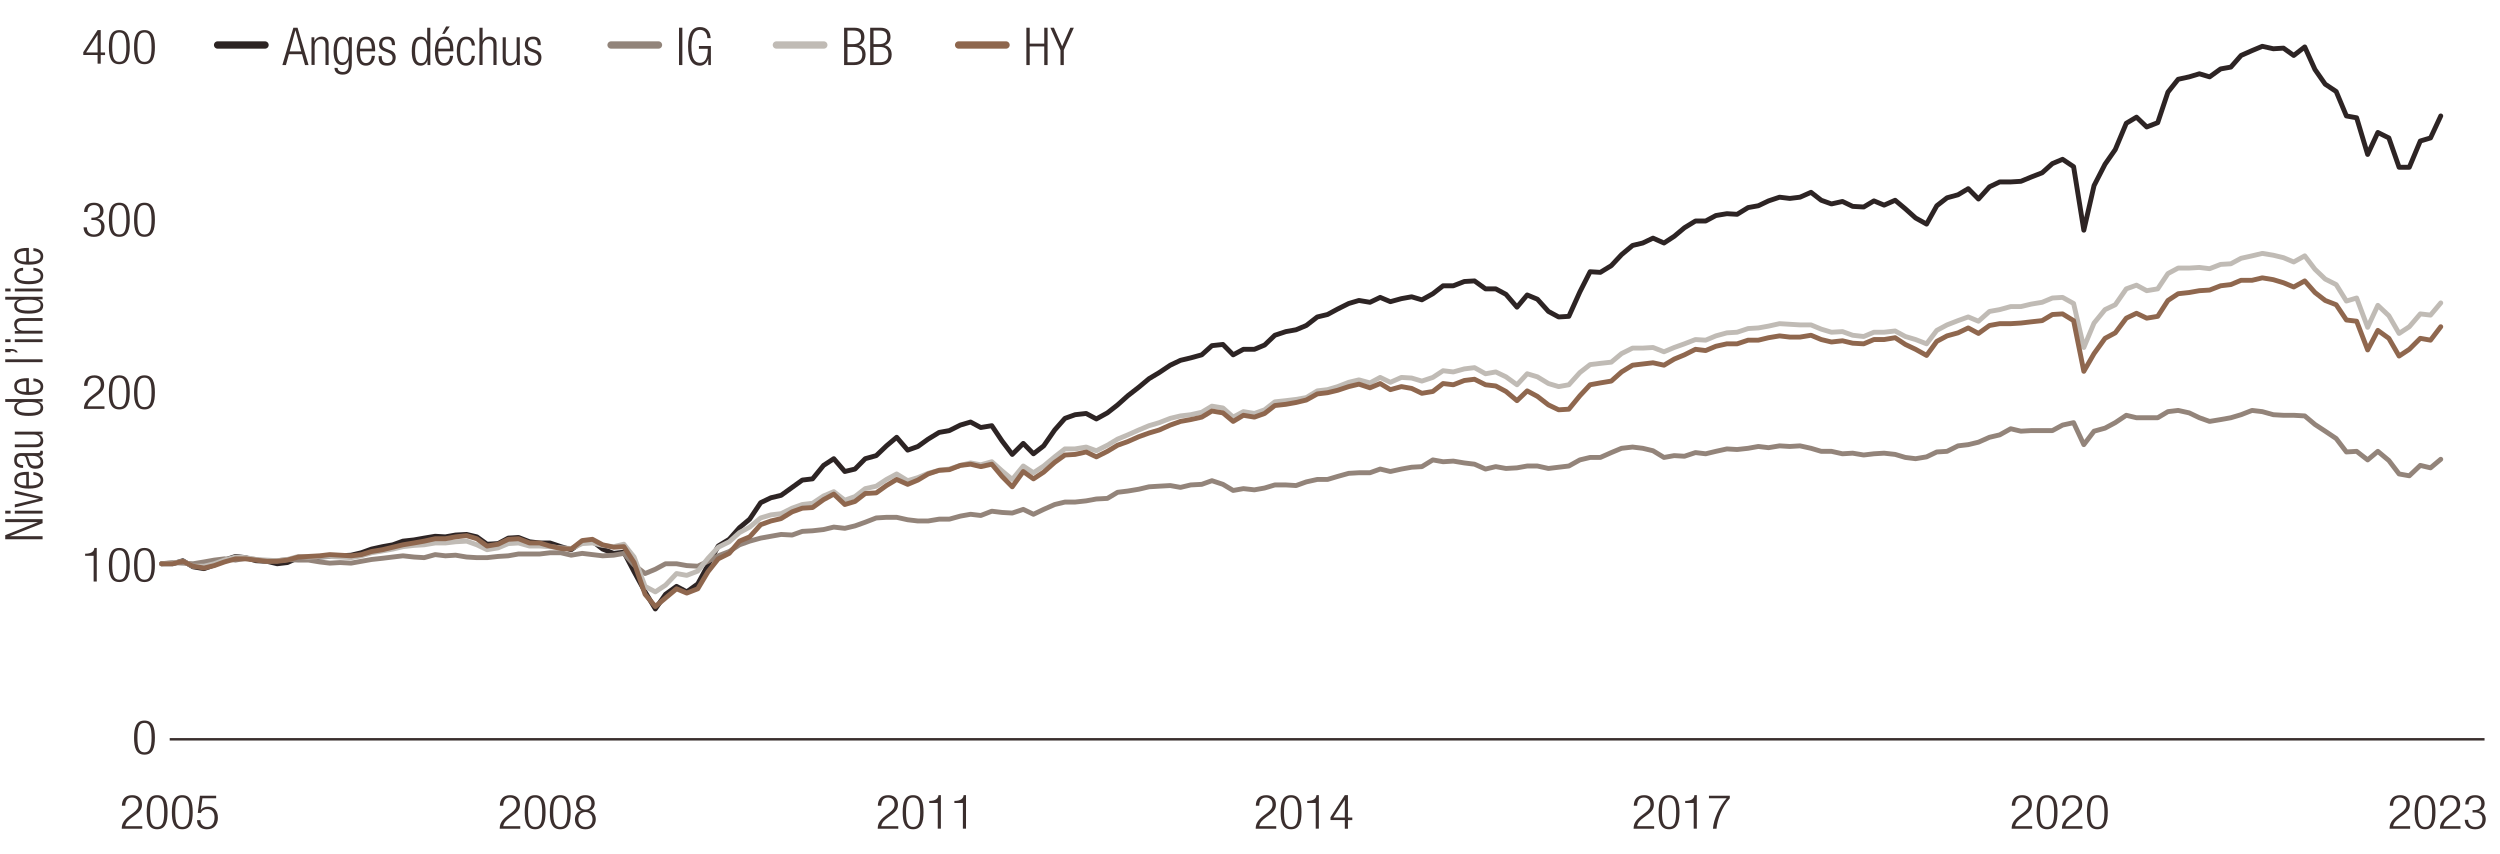 <?xml version="1.0" encoding="UTF-8"?>
<svg xmlns="http://www.w3.org/2000/svg" width="765" height="261.3" viewBox="0 0 765 261.3">
  <defs>
    <style>
      .cls-1, .cls-2, .cls-3, .cls-4, .cls-5, .cls-6, .cls-7, .cls-8, .cls-9 {
        fill: none;
        stroke-linejoin: round;
      }

      .cls-1, .cls-2, .cls-3, .cls-4, .cls-5, .cls-6, .cls-7, .cls-9 {
        stroke-linecap: round;
      }

      .cls-1, .cls-4, .cls-5, .cls-6 {
        stroke-width: 1.5px;
      }

      .cls-1, .cls-7 {
        stroke: #c0bbb5;
      }

      .cls-2 {
        stroke: #8e664d;
      }

      .cls-2, .cls-7 {
        stroke-width: 2.25px;
      }

      .cls-3 {
        stroke: #2c2423;
      }

      .cls-3, .cls-9 {
        stroke-width: 2.25px;
      }

      .cls-4 {
        stroke: #2d2424;
      }

      .cls-5 {
        stroke: #8f674e;
      }

      .cls-6 {
        stroke: #93847a;
      }

      .cls-8 {
        stroke: #392e2d;
        stroke-width: .75px;
      }

      .cls-9 {
        stroke: #92847a;
      }

      .cls-10 {
        fill: #3a2e2d;
      }
    </style>
  </defs>
  <g id="Layer_5" data-name="Layer 5">
    <g id="Layer_9" data-name="Layer 9">
      <polyline class="cls-4" points="49.45 172.51 52.82 172.51 55.94 171.58 59.07 173.45 62.44 174.01 65.57 172.88 68.69 171.39 72.06 170.27 75.19 170.64 78.32 171.58 81.68 171.76 84.81 172.51 87.94 172.14 91.31 170.64 94.43 171.01 97.8 170.45 100.93 170.27 104.06 170.08 107.43 169.89 110.55 169.15 113.68 168.02 117.05 167.28 120.18 166.72 123.3 165.59 126.67 165.22 129.8 164.66 133.17 164.1 136.29 164.28 139.42 163.72 142.79 163.54 145.92 164.28 149.04 166.53 152.41 166.34 155.54 164.66 158.67 164.47 162.04 165.78 165.16 166.15 168.29 166.15 171.66 167.28 174.79 168.21 178.15 165.78 181.28 165.59 184.41 168.02 187.78 169.33 190.9 168.96 194.03 174.94 197.4 181.11 200.53 186.34 203.65 181.86 207.02 179.43 210.15 181.11 213.52 178.68 216.65 172.88 219.77 167.09 223.14 165.03 226.27 161.48 229.4 158.86 232.76 153.82 235.89 152.32 239.02 151.57 242.39 149.14 245.51 146.9 248.64 146.53 252.01 142.41 255.14 140.36 258.51 144.28 261.63 143.53 264.76 140.36 268.13 139.42 271.26 136.43 274.38 133.81 277.75 137.74 280.88 136.62 284.01 134.37 287.37 132.32 290.5 131.76 293.87 130.07 297 129.14 300.12 130.82 303.49 130.26 306.62 134.93 309.75 139.05 313.12 135.68 316.24 138.86 319.37 136.43 322.74 131.57 325.87 128.02 328.99 126.9 332.36 126.52 335.49 128.2 338.86 126.34 341.98 123.9 345.11 121.1 348.48 118.48 351.61 115.87 354.73 114 358.1 111.75 361.23 110.26 364.36 109.51 367.73 108.58 370.85 105.77 374.22 105.4 377.35 108.58 380.48 106.89 383.84 106.89 386.97 105.58 390.1 102.59 393.47 101.47 396.59 100.91 399.72 99.6 403.09 96.99 406.22 96.24 409.35 94.55 412.71 92.87 415.84 91.94 419.21 92.5 422.34 91 425.46 92.31 428.83 91.38 431.96 90.82 435.09 91.75 438.45 89.88 441.58 87.45 444.71 87.45 448.08 86.14 451.2 85.96 454.57 88.39 457.7 88.39 460.83 90.07 464.2 93.99 467.32 90.26 470.45 91.56 473.82 95.3 476.95 96.99 480.07 96.8 483.44 89.32 486.57 83.15 489.7 83.34 493.06 81.28 496.19 77.92 499.56 75.11 502.69 74.36 505.82 72.87 509.18 74.36 512.31 72.31 515.44 69.69 518.81 67.63 521.93 67.63 525.06 65.95 528.43 65.39 531.56 65.58 534.92 63.52 538.05 62.96 541.18 61.47 544.55 60.34 547.67 60.72 550.8 60.34 554.17 58.85 557.3 61.28 560.43 62.4 563.79 61.65 566.92 63.15 570.29 63.34 573.42 61.47 576.54 62.77 579.91 61.28 583.04 63.9 586.17 66.7 589.53 68.57 592.66 62.96 595.79 60.53 599.16 59.6 602.28 57.73 605.41 60.9 608.78 57.17 611.91 55.67 615.28 55.67 618.4 55.48 621.53 54.18 624.9 52.87 628.03 50.06 631.15 48.75 634.52 51 637.65 70.44 640.78 56.79 644.14 50.25 647.27 45.76 650.64 37.72 653.77 35.85 656.9 38.85 660.26 37.54 663.39 28.19 666.52 24.26 669.89 23.52 673.01 22.58 676.14 23.52 679.51 21.09 682.64 20.53 685.76 16.97 689.13 15.48 692.26 14.17 695.63 14.92 698.75 14.73 701.88 16.97 705.25 14.36 708.38 21.27 711.51 25.76 714.87 28 718 35.48 721.13 36.04 724.5 47.26 727.62 40.53 730.99 42.21 734.12 51.18 737.25 51.18 740.61 43.15 743.74 42.21 746.87 35.48"/>
      <polyline class="cls-6" points="49.45 172.51 52.82 172.14 55.94 172.32 59.07 172.51 62.44 171.95 65.57 171.39 68.69 171.01 72.06 171.39 75.19 170.83 78.32 171.2 81.68 171.76 84.81 171.58 87.94 171.2 91.31 171.39 94.43 171.39 97.8 171.95 100.93 172.32 104.06 172.14 107.43 172.32 110.55 171.76 113.68 171.2 117.05 170.83 120.18 170.45 123.3 170.08 126.67 170.45 129.8 170.64 133.17 169.71 136.29 170.08 139.42 169.89 142.79 170.45 145.92 170.64 149.04 170.64 152.41 170.27 155.54 170.08 158.67 169.52 162.04 169.52 165.16 169.52 168.29 169.15 171.66 169.15 174.79 169.89 178.15 169.33 181.28 169.71 184.41 170.08 187.78 169.89 190.9 169.33 194.03 172.88 197.4 175.5 200.53 174.19 203.65 172.51 207.02 172.51 210.15 173.07 213.52 173.26 216.65 171.76 219.77 170.08 223.14 168.77 226.27 166.72 229.4 165.59 232.76 164.66 235.89 164.1 239.02 163.54 242.39 163.72 245.51 162.6 248.64 162.42 252.01 162.04 255.14 161.29 258.51 161.67 261.63 160.92 264.76 159.8 268.13 158.49 271.26 158.3 274.38 158.3 277.75 159.05 280.88 159.42 284.01 159.42 287.37 158.86 290.5 158.86 293.87 157.93 297 157.37 300.12 157.74 303.49 156.43 306.62 156.81 309.75 156.99 313.12 155.87 316.24 157.37 319.37 155.87 322.74 154.38 325.87 153.63 328.99 153.63 332.36 153.26 335.49 152.69 338.86 152.51 341.98 150.64 345.11 150.26 348.48 149.7 351.61 148.96 354.73 148.77 358.1 148.58 361.23 149.14 364.36 148.39 367.73 148.21 370.85 147.09 374.22 148.21 377.35 150.08 380.48 149.52 383.84 149.89 386.97 149.33 390.1 148.39 393.47 148.39 396.59 148.58 399.72 147.46 403.09 146.71 406.22 146.71 409.35 145.78 412.71 144.84 415.84 144.66 419.21 144.66 422.34 143.53 425.46 144.28 428.83 143.53 431.96 142.97 435.09 142.79 438.45 140.73 441.58 141.29 444.71 141.1 448.08 141.66 451.2 142.04 454.57 143.53 457.7 142.79 460.83 143.35 464.2 143.16 467.32 142.6 470.45 142.6 473.82 143.35 476.95 142.97 480.07 142.6 483.44 140.73 486.57 139.98 489.7 139.98 493.06 138.49 496.19 137.18 499.56 136.8 502.69 137.18 505.82 137.93 509.18 139.98 512.31 139.42 515.44 139.61 518.81 138.49 521.93 138.86 525.06 138.11 528.43 137.37 531.56 137.55 534.92 137.18 538.05 136.62 541.18 136.99 544.55 136.43 547.67 136.62 550.8 136.43 554.17 137.18 557.3 138.11 560.43 138.11 563.79 138.86 566.92 138.67 570.29 139.23 573.42 138.86 576.54 138.67 579.91 139.05 583.04 139.98 586.17 140.36 589.53 139.8 592.66 138.3 595.79 138.11 599.16 136.43 602.28 136.06 605.41 135.31 608.78 133.81 611.91 133.07 615.28 131.2 618.4 131.94 621.53 131.76 624.9 131.76 628.03 131.76 631.15 130.07 634.52 129.33 637.65 136.06 640.78 131.94 644.14 131.01 647.27 129.33 650.64 127.08 653.77 127.83 656.9 127.83 660.26 127.83 663.39 125.96 666.52 125.59 669.89 126.34 673.01 127.83 676.14 128.95 679.51 128.39 682.64 127.83 685.76 126.9 689.13 125.59 692.26 125.96 695.63 126.9 698.75 127.08 701.88 127.08 705.25 127.27 708.38 129.89 711.51 131.94 714.87 134.19 718 138.3 721.13 138.11 724.5 140.73 727.62 138.11 730.99 140.92 734.12 145.03 737.25 145.59 740.61 142.41 743.74 143.16 746.87 140.54"/>
      <polyline class="cls-1" points="49.45 172.51 52.82 172.32 55.94 171.76 59.07 173.26 62.44 173.26 65.57 172.51 68.69 171.39 72.06 170.45 75.19 170.64 78.32 171.2 81.68 171.39 84.81 171.58 87.94 171.2 91.31 170.27 94.43 170.45 97.8 170.27 100.93 170.27 104.06 170.45 107.43 170.64 110.55 170.08 113.68 169.15 117.05 168.58 120.18 168.02 123.3 167.28 126.67 166.9 129.8 166.71 133.17 166.15 136.29 166.15 139.42 165.78 142.79 165.59 145.92 166.71 149.04 168.21 152.41 167.65 155.54 166.34 158.67 166.15 162.04 167.09 165.16 167.09 168.29 167.28 171.66 167.65 174.79 167.84 178.15 166.34 181.28 166.15 184.41 166.9 187.78 167.28 190.9 166.53 194.03 170.45 197.4 179.43 200.53 181.11 203.65 179.05 207.02 175.5 210.15 176.06 213.52 174.75 216.65 170.83 219.77 167.46 223.14 165.78 226.27 162.98 229.4 161.29 232.76 158.49 235.89 157.55 239.02 157.18 242.39 155.5 245.51 154.38 248.64 154 252.01 151.76 255.14 150.45 258.51 153.07 261.63 151.95 264.76 149.52 268.13 148.77 271.26 146.71 274.38 145.03 277.75 147.09 280.88 146.15 284.01 144.84 287.37 143.91 290.5 143.53 293.87 142.41 297 141.66 300.12 142.23 303.49 141.29 306.62 144.09 309.75 146.71 313.12 142.6 316.24 144.66 319.37 142.6 322.74 139.79 325.87 137.36 328.99 137.36 332.36 136.8 335.49 137.93 338.86 136.24 341.98 134.37 345.11 133.07 348.48 131.57 351.61 130.26 354.73 129.33 358.1 128.02 361.23 127.27 364.36 126.9 367.73 126.15 370.85 124.28 374.22 124.84 377.35 127.64 380.48 125.96 383.84 126.52 386.97 125.4 390.1 122.97 393.47 122.6 396.59 122.22 399.72 121.66 403.09 119.61 406.22 119.23 409.35 118.3 412.71 116.99 415.84 116.24 419.21 117.17 422.34 115.49 425.46 116.99 428.83 115.49 431.96 115.68 435.09 116.61 438.45 115.49 441.58 113.44 444.71 113.81 448.08 112.88 451.2 112.5 454.57 114.37 457.7 113.81 460.83 115.31 464.2 117.74 467.32 114.37 470.45 115.31 473.82 117.36 476.95 118.3 480.07 117.74 483.44 114 486.57 111.57 489.7 111.19 493.06 110.82 496.19 108.2 499.56 106.52 502.69 106.52 505.82 106.33 509.18 107.64 512.31 106.33 515.44 105.21 518.81 103.9 521.93 104.09 525.06 102.78 528.43 101.85 531.56 101.66 534.92 100.54 538.05 100.35 541.18 99.79 544.55 99.04 547.67 99.23 550.8 99.42 554.17 99.42 557.3 100.72 560.43 101.66 563.79 101.47 566.92 102.59 570.29 102.97 573.42 101.66 576.54 101.66 579.91 101.28 583.04 102.97 586.17 103.9 589.53 105.21 592.66 101.1 595.79 99.42 599.16 98.11 602.28 96.98 605.41 98.29 608.78 95.3 611.91 94.74 615.28 93.81 618.4 93.81 621.53 93.06 624.9 92.5 628.03 91.19 631.15 91 634.52 92.87 637.65 106.33 640.78 98.85 644.14 94.74 647.27 93.25 650.64 88.39 653.77 87.26 656.9 88.95 660.26 88.39 663.39 83.71 666.52 82.03 669.89 82.03 673.01 81.84 676.14 82.22 679.51 80.91 682.64 80.72 685.76 79.04 689.13 78.29 692.26 77.54 695.63 78.1 698.75 78.85 701.88 80.16 705.25 78.29 708.38 82.4 711.51 85.39 714.87 87.08 718 92.12 721.13 91.19 724.5 100.16 727.62 93.43 730.99 96.61 734.12 102.03 737.25 99.98 740.61 96.05 743.74 96.42 746.87 92.69"/>
      <polyline class="cls-5" points="49.45 172.51 52.82 172.51 55.94 171.76 59.07 173.26 62.44 173.82 65.57 173.07 68.69 171.95 72.06 171.01 75.19 171.01 78.32 171.39 81.68 171.76 84.81 171.76 87.94 171.39 91.31 170.45 94.43 170.27 97.8 170.08 100.93 169.71 104.06 169.89 107.43 170.08 110.55 169.71 113.68 168.77 117.05 168.21 120.18 167.46 123.3 166.71 126.67 166.15 129.8 165.59 133.17 164.85 136.29 164.85 139.42 164.28 142.79 163.91 145.92 164.85 149.04 167.09 152.41 166.53 155.54 165.03 158.67 164.85 162.04 166.15 165.16 166.15 168.29 167.09 171.66 167.84 174.79 168.02 178.15 165.41 181.28 165.03 184.41 166.71 187.78 167.46 190.9 167.28 194.03 172.14 197.4 181.86 200.53 185.6 203.65 182.98 207.02 180.17 210.15 181.48 213.52 180.17 216.65 174.94 219.77 171.01 223.14 169.33 226.27 165.59 229.4 164.28 232.76 160.55 235.89 159.42 239.02 158.68 242.39 156.62 245.51 155.5 248.64 155.31 252.01 152.88 255.14 151.2 258.51 154.38 261.63 153.44 264.76 151.01 268.13 150.82 271.26 148.58 274.38 146.71 277.75 148.21 280.88 146.9 284.01 145.03 287.37 143.91 290.5 143.72 293.87 142.41 297 142.04 300.12 142.79 303.49 142.04 306.62 145.78 309.75 148.96 313.12 144.28 316.24 146.53 319.37 144.47 322.74 141.48 325.87 139.23 328.99 139.05 332.36 138.3 335.49 139.8 338.86 138.11 341.98 136.24 345.11 135.12 348.48 133.63 351.61 132.5 354.73 131.57 358.1 130.07 361.23 128.95 364.36 128.39 367.73 127.64 370.85 125.77 374.22 126.34 377.35 128.95 380.48 127.08 383.84 127.64 386.97 126.52 390.1 124.09 393.47 123.72 396.59 123.16 399.72 122.41 403.09 120.54 406.22 120.17 409.35 119.42 412.71 118.3 415.84 117.55 419.21 118.67 422.34 117.36 425.46 119.23 428.83 118.3 431.96 118.86 435.09 120.35 438.45 119.79 441.58 117.36 444.71 117.74 448.08 116.43 451.2 116.05 454.57 117.74 457.7 118.11 460.83 119.79 464.2 122.6 467.32 119.61 470.45 121.29 473.82 123.9 476.95 125.4 480.07 125.21 483.44 121.1 486.57 117.74 489.7 117.17 493.06 116.61 496.19 113.81 499.56 111.75 502.69 111.38 505.82 111.01 509.18 111.75 512.31 109.88 515.44 108.58 518.81 106.89 521.93 107.27 525.06 105.96 528.43 105.21 531.56 105.21 534.92 104.09 538.05 104.09 541.18 103.34 544.55 102.78 547.67 103.15 550.8 103.15 554.17 102.59 557.3 103.9 560.43 104.65 563.79 104.28 566.92 105.02 570.29 105.21 573.42 103.9 576.54 103.9 579.91 103.34 583.04 105.4 586.17 106.89 589.53 108.76 592.66 104.46 595.79 102.78 599.16 101.85 602.28 100.35 605.41 102.03 608.78 99.6 611.91 99.04 615.28 99.04 618.4 98.85 621.53 98.48 624.9 98.11 628.03 96.24 631.15 96.05 634.52 98.11 637.65 113.62 640.78 108.2 644.14 103.53 647.27 101.85 650.64 97.36 653.77 95.86 656.9 97.36 660.26 96.8 663.39 91.94 666.52 89.88 669.89 89.51 673.01 88.95 676.14 88.76 679.51 87.45 682.64 87.08 685.76 85.77 689.13 85.77 692.26 85.02 695.63 85.58 698.75 86.52 701.88 87.82 705.25 85.96 708.38 89.51 711.51 91.94 714.87 93.25 718 97.92 721.13 98.29 724.5 107.08 727.62 101.1 730.99 103.53 734.12 108.95 737.25 106.89 740.61 103.53 743.74 104.09 746.87 99.98"/>
    </g>
  </g>
  <g id="Axes_copy" data-name="Axes copy">
    <path class="cls-10" d="m44.21,220.49c2.58,0,3.19,2.19,3.19,5.22s-.61,5.22-3.19,5.22-3.19-2.19-3.19-5.22.61-5.22,3.19-5.22Zm0,9.72c1.56,0,2.17-1.2,2.17-4.5s-.61-4.5-2.17-4.5-2.16,1.2-2.16,4.5.61,4.5,2.16,4.5Z"/>
    <g>
      <path class="cls-10" d="m29.86,16.84h-4.38v-.87l4.38-6.76h.96v6.85h1.33v.78h-1.33v2.64h-.96v-2.64Zm0-.78v-5.37h-.03l-3.48,5.37h3.51Z"/>
      <path class="cls-10" d="m36.51,9.21c2.58,0,3.19,2.19,3.19,5.22s-.61,5.22-3.19,5.22-3.19-2.19-3.19-5.22.61-5.22,3.19-5.22Zm0,9.72c1.56,0,2.16-1.2,2.16-4.5s-.61-4.5-2.16-4.5-2.17,1.2-2.17,4.5.61,4.5,2.17,4.5Z"/>
      <path class="cls-10" d="m44.21,9.21c2.58,0,3.19,2.19,3.19,5.22s-.61,5.22-3.19,5.22-3.19-2.19-3.19-5.22.61-5.22,3.19-5.22Zm0,9.72c1.56,0,2.16-1.2,2.16-4.5s-.61-4.5-2.16-4.5-2.17,1.2-2.17,4.5.61,4.5,2.17,4.5Z"/>
    </g>
    <g>
      <path class="cls-10" d="m37.29,246.54c.03-1.99,1.07-3.22,3.21-3.22,1.54,0,2.94.83,2.94,2.79,0,1.25-.42,2.07-1.88,3.16l-1.23.91c-1.19.88-1.81,1.55-1.99,2.63h5.2v.78h-6.29c0-1.7.85-2.8,2.37-3.96l1.22-.93c1.14-.87,1.57-1.57,1.57-2.55,0-1.36-.83-2.1-2-2.1-1.3,0-2.02.78-2.08,2.5h-1.03Z"/>
      <path class="cls-10" d="m48.08,243.32c2.58,0,3.19,2.19,3.19,5.22s-.61,5.22-3.19,5.22-3.19-2.19-3.19-5.22.61-5.22,3.19-5.22Zm0,9.72c1.56,0,2.16-1.2,2.16-4.5s-.61-4.5-2.16-4.5-2.17,1.2-2.17,4.5.61,4.5,2.17,4.5Z"/>
      <path class="cls-10" d="m55.78,243.32c2.58,0,3.19,2.19,3.19,5.22s-.61,5.22-3.19,5.22-3.19-2.19-3.19-5.22.61-5.22,3.19-5.22Zm0,9.72c1.56,0,2.17-1.2,2.17-4.5s-.61-4.5-2.17-4.5-2.16,1.2-2.16,4.5.61,4.5,2.16,4.5Z"/>
      <path class="cls-10" d="m66.14,243.49v.78h-4.2l-.5,3.58.03.03c.43-.75,1.36-1.04,2.2-1.04,1.75,0,3,1.12,3,3.4,0,2.06-1.14,3.53-3.37,3.53-1.76,0-3.01-1-3.01-2.8h1.03c0,1.16.74,2.08,2.1,2.08s2.23-1.02,2.23-2.95c0-1.42-.69-2.53-2.21-2.53-.85,0-1.64.36-1.96,1.19h-.96l.66-5.27h4.97Z"/>
    </g>
    <g>
      <path class="cls-10" d="m268.62,246.54c.03-1.99,1.07-3.22,3.21-3.22,1.54,0,2.94.83,2.94,2.79,0,1.25-.42,2.07-1.88,3.16l-1.23.91c-1.19.88-1.81,1.55-1.99,2.63h5.2v.78h-6.29c0-1.7.85-2.8,2.37-3.96l1.22-.93c1.14-.87,1.57-1.57,1.57-2.55,0-1.36-.83-2.1-2-2.1-1.3,0-2.02.78-2.08,2.5h-1.03Z"/>
      <path class="cls-10" d="m279.41,243.32c2.58,0,3.19,2.19,3.19,5.22s-.61,5.22-3.19,5.22-3.19-2.19-3.19-5.22.61-5.22,3.19-5.22Zm0,9.72c1.56,0,2.16-1.2,2.16-4.5s-.61-4.5-2.16-4.5-2.17,1.2-2.17,4.5.61,4.5,2.17,4.5Z"/>
      <path class="cls-10" d="m286.95,245.72h-2.6v-.64c1.91-.01,2.76-.7,2.82-1.77h.74v10.27h-.96v-7.87Z"/>
      <path class="cls-10" d="m294.64,245.72h-2.6v-.64c1.91-.01,2.76-.7,2.82-1.77h.74v10.27h-.96v-7.87Z"/>
    </g>
    <line class="cls-8" x1="51.93" y1="226.22" x2="760.27" y2="226.22"/>
    <g>
      <path class="cls-10" d="m28.65,170.08h-2.6v-.64c1.91-.01,2.76-.7,2.82-1.77h.74v10.27h-.96v-7.87Z"/>
      <path class="cls-10" d="m36.51,167.67c2.58,0,3.19,2.19,3.19,5.22s-.61,5.22-3.19,5.22-3.19-2.19-3.19-5.22.61-5.22,3.19-5.22Zm0,9.72c1.56,0,2.16-1.2,2.16-4.5s-.61-4.5-2.16-4.5-2.17,1.2-2.17,4.5.61,4.5,2.17,4.5Z"/>
      <path class="cls-10" d="m44.21,167.67c2.58,0,3.19,2.19,3.19,5.22s-.61,5.22-3.19,5.22-3.19-2.19-3.19-5.22.61-5.22,3.19-5.22Zm0,9.72c1.56,0,2.16-1.2,2.16-4.5s-.61-4.5-2.16-4.5-2.17,1.2-2.17,4.5.61,4.5,2.17,4.5Z"/>
    </g>
    <g>
      <path class="cls-10" d="m152.95,246.54c.03-1.99,1.07-3.22,3.21-3.22,1.54,0,2.94.83,2.94,2.79,0,1.25-.42,2.07-1.88,3.16l-1.23.91c-1.19.88-1.81,1.55-1.99,2.63h5.2v.78h-6.29c0-1.7.85-2.8,2.37-3.96l1.22-.93c1.14-.87,1.57-1.57,1.57-2.55,0-1.36-.83-2.1-2-2.1-1.3,0-2.02.78-2.08,2.5h-1.03Z"/>
      <path class="cls-10" d="m163.75,243.32c2.58,0,3.19,2.19,3.19,5.22s-.61,5.22-3.19,5.22-3.19-2.19-3.19-5.22.61-5.22,3.19-5.22Zm0,9.72c1.56,0,2.16-1.2,2.16-4.5s-.61-4.5-2.16-4.5-2.17,1.2-2.17,4.5.61,4.5,2.17,4.5Z"/>
      <path class="cls-10" d="m171.44,243.32c2.58,0,3.19,2.19,3.19,5.22s-.61,5.22-3.19,5.22-3.19-2.19-3.19-5.22.61-5.22,3.19-5.22Zm0,9.72c1.56,0,2.17-1.2,2.17-4.5s-.61-4.5-2.17-4.5-2.16,1.2-2.16,4.5.61,4.5,2.16,4.5Z"/>
      <path class="cls-10" d="m178,248.15v-.03c-1.12-.26-1.72-1.29-1.72-2.26,0-1.68,1.2-2.54,2.85-2.54s2.85.86,2.85,2.54c0,.97-.58,2-1.72,2.26v.03c1.4.13,2.05,1.33,2.05,2.54,0,1.94-1.28,3.08-3.19,3.08s-3.19-1.13-3.19-3.08c0-1.2.66-2.41,2.05-2.54Zm1.14,4.89c1.44,0,2.17-1.04,2.17-2.28s-.72-2.29-2.17-2.29-2.16,1.04-2.16,2.29.72,2.28,2.16,2.28Zm0-5.3c1.23,0,1.83-.75,1.83-1.84s-.59-1.86-1.83-1.86-1.83.75-1.83,1.86.61,1.84,1.83,1.84Z"/>
    </g>
    <g>
      <path class="cls-10" d="m615.6,246.54c.03-1.99,1.07-3.22,3.21-3.22,1.54,0,2.94.83,2.94,2.79,0,1.25-.42,2.07-1.88,3.16l-1.23.91c-1.19.88-1.81,1.55-1.99,2.63h5.2v.78h-6.29c0-1.7.85-2.8,2.37-3.96l1.22-.93c1.14-.87,1.57-1.57,1.57-2.55,0-1.36-.83-2.1-2-2.1-1.3,0-2.02.78-2.08,2.5h-1.03Z"/>
      <path class="cls-10" d="m626.4,243.32c2.58,0,3.19,2.19,3.19,5.22s-.61,5.22-3.19,5.22-3.19-2.19-3.19-5.22.61-5.22,3.19-5.22Zm0,9.72c1.55,0,2.16-1.2,2.16-4.5s-.61-4.5-2.16-4.5-2.17,1.2-2.17,4.5.61,4.5,2.17,4.5Z"/>
      <path class="cls-10" d="m631,246.54c.03-1.99,1.07-3.22,3.21-3.22,1.54,0,2.93.83,2.93,2.79,0,1.25-.42,2.07-1.88,3.16l-1.24.91c-1.19.88-1.81,1.55-1.99,2.63h5.2v.78h-6.29c0-1.7.85-2.8,2.37-3.96l1.22-.93c1.14-.87,1.57-1.57,1.57-2.55,0-1.36-.83-2.1-2-2.1-1.3,0-2.02.78-2.08,2.5h-1.03Z"/>
      <path class="cls-10" d="m641.79,243.32c2.58,0,3.19,2.19,3.19,5.22s-.61,5.22-3.19,5.22-3.19-2.19-3.19-5.22.61-5.22,3.19-5.22Zm0,9.72c1.56,0,2.17-1.2,2.17-4.5s-.61-4.5-2.17-4.5-2.17,1.2-2.17,4.5.61,4.5,2.17,4.5Z"/>
    </g>
    <g>
      <path class="cls-10" d="m499.94,246.54c.03-1.99,1.07-3.22,3.21-3.22,1.54,0,2.93.83,2.93,2.79,0,1.25-.42,2.07-1.88,3.16l-1.24.91c-1.19.88-1.81,1.55-1.99,2.63h5.2v.78h-6.29c0-1.7.85-2.8,2.37-3.96l1.22-.93c1.14-.87,1.57-1.57,1.57-2.55,0-1.36-.83-2.1-2-2.1-1.3,0-2.02.78-2.08,2.5h-1.03Z"/>
      <path class="cls-10" d="m510.73,243.32c2.58,0,3.19,2.19,3.19,5.22s-.61,5.22-3.19,5.22-3.19-2.19-3.19-5.22.61-5.22,3.19-5.22Zm0,9.72c1.56,0,2.17-1.2,2.17-4.5s-.61-4.5-2.17-4.5-2.17,1.2-2.17,4.5.61,4.5,2.17,4.5Z"/>
      <path class="cls-10" d="m518.27,245.72h-2.6v-.64c1.91-.01,2.76-.7,2.82-1.77h.74v10.27h-.96v-7.87Z"/>
      <path class="cls-10" d="m522.94,243.49h6.38v.78c-2.44,2.71-3.83,6.53-4.07,9.32h-1.09c.18-2.83,1.96-6.86,4.2-9.32h-5.42v-.78Z"/>
    </g>
    <g>
      <path class="cls-10" d="m27.97,66.6h.53c1.36,0,2.15-.7,2.15-1.92s-.64-1.93-1.88-1.93c-1.14,0-1.99.67-2,2.12h-1.03c0-1.71,1.03-2.84,3.03-2.84,1.75,0,2.9.96,2.9,2.54,0,1.13-.59,2.05-1.83,2.32v.03c1.35.17,2.16,1.18,2.16,2.44,0,1.86-1.12,3.12-3.26,3.12-1.96,0-3.1-1-3.18-2.92h1.03c0,1.2.69,2.19,2.15,2.19,1.15,0,2.23-.64,2.23-2.37,0-1.33-.88-2.06-2.26-2.06h-.75v-.73Z"/>
      <path class="cls-10" d="m36.51,62.03c2.58,0,3.19,2.19,3.19,5.22s-.61,5.22-3.19,5.22-3.19-2.19-3.19-5.22.61-5.22,3.19-5.22Zm0,9.72c1.56,0,2.16-1.2,2.16-4.5s-.61-4.5-2.16-4.5-2.17,1.2-2.17,4.5.61,4.5,2.17,4.5Z"/>
      <path class="cls-10" d="m44.21,62.03c2.58,0,3.19,2.19,3.19,5.22s-.61,5.22-3.19,5.22-3.19-2.19-3.19-5.22.61-5.22,3.19-5.22Zm0,9.72c1.56,0,2.16-1.2,2.16-4.5s-.61-4.5-2.16-4.5-2.17,1.2-2.17,4.5.61,4.5,2.17,4.5Z"/>
    </g>
    <g>
      <path class="cls-10" d="m384.28,246.54c.03-1.99,1.07-3.22,3.21-3.22,1.54,0,2.94.83,2.94,2.79,0,1.25-.42,2.07-1.88,3.16l-1.23.91c-1.19.88-1.81,1.55-1.99,2.63h5.2v.78h-6.29c0-1.7.85-2.8,2.37-3.96l1.22-.93c1.14-.87,1.57-1.57,1.57-2.55,0-1.36-.83-2.1-2-2.1-1.3,0-2.02.78-2.08,2.5h-1.03Z"/>
      <path class="cls-10" d="m395.07,243.32c2.58,0,3.19,2.19,3.19,5.22s-.61,5.22-3.19,5.22-3.19-2.19-3.19-5.22.61-5.22,3.19-5.22Zm0,9.72c1.55,0,2.16-1.2,2.16-4.5s-.61-4.5-2.16-4.5-2.17,1.2-2.17,4.5.61,4.5,2.17,4.5Z"/>
      <path class="cls-10" d="m402.61,245.72h-2.6v-.64c1.91-.01,2.76-.7,2.82-1.77h.74v10.27h-.96v-7.87Z"/>
      <path class="cls-10" d="m411.51,250.95h-4.38v-.87l4.38-6.76h.96v6.85h1.33v.78h-1.33v2.64h-.96v-2.64Zm0-.78v-5.37h-.03l-3.48,5.37h3.51Z"/>
    </g>
    <g>
      <path class="cls-10" d="m731.27,246.54c.03-1.99,1.07-3.22,3.21-3.22,1.54,0,2.93.83,2.93,2.79,0,1.25-.42,2.07-1.88,3.16l-1.24.91c-1.19.88-1.81,1.55-1.99,2.63h5.2v.78h-6.29c0-1.7.85-2.8,2.37-3.96l1.22-.93c1.14-.87,1.57-1.57,1.57-2.55,0-1.36-.83-2.1-2-2.1-1.3,0-2.02.78-2.08,2.5h-1.03Z"/>
      <path class="cls-10" d="m742.06,243.32c2.58,0,3.19,2.19,3.19,5.22s-.61,5.22-3.19,5.22-3.19-2.19-3.19-5.22.61-5.22,3.19-5.22Zm0,9.72c1.56,0,2.17-1.2,2.17-4.5s-.61-4.5-2.17-4.5-2.17,1.2-2.17,4.5.61,4.5,2.17,4.5Z"/>
      <path class="cls-10" d="m746.66,246.54c.03-1.99,1.07-3.22,3.21-3.22,1.54,0,2.94.83,2.94,2.79,0,1.25-.42,2.07-1.88,3.16l-1.23.91c-1.19.88-1.81,1.55-1.99,2.63h5.2v.78h-6.29c0-1.7.85-2.8,2.37-3.96l1.22-.93c1.14-.87,1.57-1.57,1.57-2.55,0-1.36-.83-2.1-2-2.1-1.3,0-2.02.78-2.08,2.5h-1.03Z"/>
      <path class="cls-10" d="m756.6,247.89h.53c1.36,0,2.15-.7,2.15-1.92s-.64-1.93-1.88-1.93c-1.14,0-1.99.67-2,2.12h-1.03c0-1.71,1.03-2.84,3.03-2.84,1.75,0,2.9.96,2.9,2.54,0,1.13-.59,2.05-1.83,2.32v.03c1.35.17,2.17,1.18,2.17,2.44,0,1.86-1.12,3.12-3.25,3.12-1.96,0-3.1-1-3.18-2.92h1.03c0,1.2.69,2.19,2.15,2.19,1.15,0,2.23-.64,2.23-2.37,0-1.33-.88-2.06-2.26-2.06h-.75v-.73Z"/>
    </g>
    <g>
      <path class="cls-10" d="m25.72,118.07c.03-1.99,1.07-3.22,3.21-3.22,1.54,0,2.94.83,2.94,2.79,0,1.25-.42,2.07-1.88,3.16l-1.23.91c-1.19.88-1.81,1.55-1.99,2.63h5.2v.78h-6.29c0-1.7.85-2.8,2.37-3.96l1.22-.93c1.14-.87,1.57-1.57,1.57-2.55,0-1.36-.83-2.1-2-2.1-1.3,0-2.02.78-2.08,2.5h-1.03Z"/>
      <path class="cls-10" d="m36.51,114.85c2.58,0,3.19,2.19,3.19,5.22s-.61,5.22-3.19,5.22-3.19-2.19-3.19-5.22.61-5.22,3.19-5.22Zm0,9.72c1.56,0,2.16-1.2,2.16-4.5s-.61-4.5-2.16-4.5-2.17,1.2-2.17,4.5.61,4.5,2.17,4.5Z"/>
      <path class="cls-10" d="m44.21,114.85c2.58,0,3.19,2.19,3.19,5.22s-.61,5.22-3.19,5.22-3.19-2.19-3.19-5.22.61-5.22,3.19-5.22Zm0,9.72c1.56,0,2.16-1.2,2.16-4.5s-.61-4.5-2.16-4.5-2.17,1.2-2.17,4.5.61,4.5,2.17,4.5Z"/>
    </g>
  </g>
  <g id="Text_FR" data-name="Text FR">
    <g>
      <path class="cls-10" d="m258.31,8.48h3.14c2.2,0,3.06,1.17,3.06,2.87,0,1.12-.61,2.19-1.76,2.48v.03c1.4.27,2.12,1.36,2.12,2.85,0,2-1.29,3.2-3.45,3.2h-3.13v-11.43Zm1.02,5.03h1.61c1.76,0,2.55-.75,2.55-2.08,0-1.52-.78-2.08-2.38-2.08h-1.79v4.16Zm0,5.54h1.9c1.77,0,2.63-.8,2.63-2.34s-.86-2.34-2.63-2.34h-1.9v4.67Z"/>
      <path class="cls-10" d="m266.29,8.48h3.14c2.2,0,3.06,1.17,3.06,2.87,0,1.12-.61,2.19-1.76,2.48v.03c1.4.27,2.12,1.36,2.12,2.85,0,2-1.29,3.2-3.45,3.2h-3.13v-11.43Zm1.02,5.03h1.61c1.76,0,2.55-.75,2.55-2.08,0-1.52-.78-2.08-2.38-2.08h-1.79v4.16Zm0,5.54h1.9c1.77,0,2.63-.8,2.63-2.34s-.86-2.34-2.63-2.34h-1.9v4.67Z"/>
    </g>
    <line class="cls-7" x1="237.58" y1="13.77" x2="252.08" y2="13.77"/>
    <g>
      <path class="cls-10" d="m207.78,8.48h1.02v11.43h-1.02v-11.43Z"/>
      <path class="cls-10" d="m213.87,14.94v-.86h3.66v5.83h-.8v-1.89h-.03c-.35,1.26-1.37,2.08-2.51,2.08-2.33,0-3.64-1.81-3.64-5.91s1.31-5.91,3.64-5.91c2.17,0,3.14,1.42,3.27,3.39h-1.02c0-1.38-.75-2.53-2.25-2.53-1.63,0-2.62,1.34-2.62,5.04s.99,5.04,2.62,5.04c1.53,0,2.38-1.38,2.38-4.05v-.24h-2.7Z"/>
    </g>
    <line class="cls-9" x1="186.99" y1="13.77" x2="201.49" y2="13.77"/>
    <g>
      <path class="cls-10" d="m89.77,8.48h1.28l3.37,11.43h-1.08l-.93-3.33h-3.99l-.93,3.33h-1.09l3.37-11.43Zm2.41,7.24l-1.76-6.43h-.03l-1.76,6.43h3.54Z"/>
      <path class="cls-10" d="m95.33,11.4h.86v1.18h.03c.48-.94,1.31-1.38,2.17-1.38,1.29,0,2.17.67,2.17,2.27v6.42h-.96v-6.15c0-1.17-.48-1.75-1.45-1.75-1.12,0-1.87.87-1.87,2.18v5.71h-.96v-8.5Z"/>
      <path class="cls-10" d="m106.79,11.4h.86v7.89c0,2.35-.86,3.55-2.78,3.55-1.64,0-2.51-.86-2.52-2.08h.96c0,.8.75,1.28,1.6,1.28,1.17,0,1.79-.82,1.79-2.32v-1.34h-.03c-.3,1.04-1.1,1.52-1.98,1.52-1.31,0-2.62-.86-2.62-4.26,0-2.93.85-4.43,2.71-4.43.93,0,1.68.54,1.98,1.5h.03v-1.31Zm-1.9,7.7c1.13,0,1.8-.83,1.8-3.55s-.67-3.54-1.8-3.54-1.8.83-1.8,3.54.67,3.55,1.8,3.55Z"/>
      <path class="cls-10" d="m114.72,17.09c-.14,1.81-1.13,3.01-2.73,3.01-1.79,0-2.84-1.25-2.84-4.45,0-2.95,1.05-4.43,2.92-4.43s2.73,1.3,2.73,4.13v.35h-4.63v.4c0,2.45.86,3.2,1.8,3.2,1.01,0,1.63-.72,1.79-2.21h.96Zm-.94-2.19c-.03-2.11-.62-2.88-1.8-2.88s-1.77.77-1.8,2.88h3.61Z"/>
      <path class="cls-10" d="m117.64,15.68c-1.2-.46-1.63-1.17-1.63-2.02,0-1.75,1.08-2.45,2.52-2.45,1.6,0,2.33.82,2.33,2.37v.24h-.96v-.24c0-1.1-.51-1.57-1.39-1.57-1.12,0-1.55.59-1.55,1.44,0,.59.19,1.06,1.15,1.42l1.39.53c1.15.43,1.58,1.23,1.58,2.16,0,1.46-.83,2.53-2.62,2.53s-2.6-.72-2.6-2.64v-.27h.96v.22c0,1.25.54,1.89,1.63,1.89,1.02,0,1.68-.58,1.68-1.52,0-.75-.3-1.23-1.15-1.57l-1.34-.53Z"/>
      <path class="cls-10" d="m130.81,18.5h-.03c-.26.98-1.07,1.6-2.07,1.6-1.87,0-2.71-1.5-2.71-4.45s.85-4.43,2.71-4.43c1.05,0,1.77.58,1.98,1.47h.03v-4.21h.96v11.43h-.86v-1.41Zm-1.95.8c.97,0,1.85-.5,1.85-3.65s-.88-3.63-1.85-3.63-1.85.5-1.85,3.63.89,3.65,1.85,3.65Z"/>
      <path class="cls-10" d="m138.65,17.09c-.14,1.81-1.13,3.01-2.73,3.01-1.79,0-2.84-1.25-2.84-4.45,0-2.95,1.05-4.43,2.92-4.43s2.73,1.3,2.73,4.13v.35h-4.63v.4c0,2.45.86,3.2,1.8,3.2,1.01,0,1.63-.72,1.79-2.21h.96Zm-.94-2.19c-.03-2.11-.62-2.88-1.8-2.88s-1.77.77-1.8,2.88h3.61Zm-.08-6.8l-1.56,2.26h-.77l1.2-2.26h1.13Z"/>
      <path class="cls-10" d="m145.32,17.09c-.14,1.81-1.13,3.01-2.7,3.01-1.79,0-2.84-1.25-2.84-4.45,0-2.95,1.05-4.43,2.92-4.43,1.6,0,2.52.98,2.62,2.72h-.96c-.11-1.33-.64-1.92-1.66-1.92s-1.9.64-1.9,3.65c0,3.2.91,3.63,1.8,3.63.97,0,1.6-.72,1.76-2.21h.96Z"/>
      <path class="cls-10" d="m146.72,8.48h.96v4.11h.03c.24-.86,1.07-1.38,2.07-1.38,1.29,0,2.17.67,2.17,2.27v6.42h-.96v-6.15c0-1.17-.48-1.75-1.45-1.75-1.12,0-1.87.87-1.87,2.18v5.71h-.96v-11.43Z"/>
      <path class="cls-10" d="m153.81,11.4h.96v5.99c0,1.38.46,1.9,1.47,1.9,1.09,0,1.85-.86,1.85-2.18v-5.71h.96v8.5h-.86v-1.18h-.03c-.48.94-1.31,1.38-2.17,1.38-1.29,0-2.17-.67-2.17-2.27v-6.42Z"/>
      <path class="cls-10" d="m162.24,15.68c-1.2-.46-1.63-1.17-1.63-2.02,0-1.75,1.09-2.45,2.52-2.45,1.6,0,2.33.82,2.33,2.37v.24h-.96v-.24c0-1.1-.51-1.57-1.39-1.57-1.12,0-1.55.59-1.55,1.44,0,.59.19,1.06,1.15,1.42l1.39.53c1.15.43,1.58,1.23,1.58,2.16,0,1.46-.83,2.53-2.62,2.53s-2.6-.72-2.6-2.64v-.27h.96v.22c0,1.25.54,1.89,1.63,1.89,1.02,0,1.68-.58,1.68-1.52,0-.75-.3-1.23-1.15-1.57l-1.34-.53Z"/>
    </g>
    <line class="cls-3" x1="66.59" y1="13.77" x2="81.09" y2="13.77"/>
    <g>
      <path class="cls-10" d="m319.54,14.21h-4.45v5.7h-1.02v-11.43h1.02v4.87h4.45v-4.87h1.02v11.43h-1.02v-5.7Z"/>
      <path class="cls-10" d="m324.49,15.33l-3.08-6.85h1.09l2.51,5.7,2.51-5.7h1.08l-3.08,6.85v4.58h-1.02v-4.58Z"/>
    </g>
    <line class="cls-2" x1="293.34" y1="13.77" x2="307.84" y2="13.77"/>
    <g>
      <path class="cls-10" d="m1.6,165.01v-1.25l9.96-3.95v-.03H1.6v-.93h11.43v1.25l-9.96,3.95v.03h9.96v.93H1.6Z"/>
      <path class="cls-10" d="m1.6,157.15v-.87h1.63v.87h-1.63Zm2.93,0v-.87h8.5v.87H4.53Z"/>
      <path class="cls-10" d="m4.53,155.28v-.93l7.41-1.71v-.03l-7.41-1.56v-.93l8.5,2.03v.99l-8.5,2.14Z"/>
      <path class="cls-10" d="m10.22,144.45c1.81.13,3.01,1.03,3.01,2.48,0,1.62-1.25,2.58-4.45,2.58-2.95,0-4.43-.96-4.43-2.65s1.3-2.48,4.13-2.48h.35v4.2h.4c2.45,0,3.2-.78,3.2-1.64,0-.91-.72-1.48-2.21-1.62v-.87Zm-2.19.85c-2.11.03-2.88.56-2.88,1.64s.77,1.61,2.88,1.64v-3.27Z"/>
      <path class="cls-10" d="m7.06,143.18c-1.75,0-2.72-.75-2.72-2.38s.91-2.17,2.26-2.17h5.03c.48,0,.7-.14.7-.45v-.25h.7c.06.16.1.29.1.41,0,.68-.18,1.12-1.06,1.12h-.29v.03c1.12.35,1.44,1.13,1.44,1.98,0,1.35-.93,1.96-2.4,1.96-1.12,0-2.02-.46-2.35-1.55l-.51-1.64c-.19-.61-.35-.74-1.34-.74-1.09,0-1.47.55-1.47,1.33,0,1.03.69,1.48,1.92,1.48v.87Zm1.17-3.68v.03c.29.09.46.58.56.93l.21.72c.26.87.75,1.32,1.76,1.32s1.66-.46,1.66-1.22c0-1.06-.88-1.78-2.4-1.78h-1.79Z"/>
      <path class="cls-10" d="m4.53,136.85v-.87h5.99c1.38,0,1.9-.42,1.9-1.33,0-.98-.86-1.68-2.18-1.68h-5.71v-.87h8.5v.78h-1.18v.03c.94.43,1.38,1.19,1.38,1.97,0,1.17-.67,1.97-2.27,1.97h-6.42Z"/>
      <path class="cls-10" d="m11.62,122.9v.03c.98.23,1.6.97,1.6,1.88,0,1.69-1.5,2.46-4.45,2.46s-4.43-.77-4.43-2.46c0-.96.58-1.61,1.47-1.79v-.03H1.6v-.87h11.43v.78h-1.41Zm.8,1.77c0-.88-.5-1.68-3.65-1.68s-3.63.8-3.63,1.68.5,1.68,3.63,1.68,3.65-.81,3.65-1.68Z"/>
      <path class="cls-10" d="m10.22,115.79c1.81.13,3.01,1.03,3.01,2.48,0,1.62-1.25,2.58-4.45,2.58-2.95,0-4.43-.96-4.43-2.65s1.3-2.48,4.13-2.48h.35v4.2h.4c2.45,0,3.2-.78,3.2-1.64,0-.91-.72-1.48-2.21-1.62v-.87Zm-2.19.85c-2.11.03-2.88.56-2.88,1.64s.77,1.61,2.88,1.64v-3.27Z"/>
      <path class="cls-10" d="m1.6,110.82v-.87h11.43v.87H1.6Z"/>
      <path class="cls-10" d="m1.6,107.77v-.98h1.63c.94,0,1.84.17,2.21,1.07h-.64c-.26-.38-.7-.49-1.57-.51v.42h-1.63Z"/>
      <path class="cls-10" d="m1.6,104.69v-.87h1.63v.87h-1.63Zm2.93,0v-.87h8.5v.87H4.53Z"/>
      <path class="cls-10" d="m4.53,102.08v-.78h1.18v-.03c-.94-.43-1.38-1.19-1.38-1.97,0-1.17.67-1.97,2.27-1.97h6.42v.87h-6.15c-1.17,0-1.74.43-1.74,1.32,0,1.01.86,1.69,2.18,1.69h5.71v.87H4.53Z"/>
      <path class="cls-10" d="m11.62,91.6v.03c.98.23,1.6.97,1.6,1.88,0,1.69-1.5,2.46-4.45,2.46s-4.43-.77-4.43-2.46c0-.96.58-1.61,1.47-1.79v-.03H1.6v-.87h11.43v.78h-1.41Zm.8,1.77c0-.88-.5-1.68-3.65-1.68s-3.63.8-3.63,1.68.5,1.68,3.63,1.68,3.65-.81,3.65-1.68Z"/>
      <path class="cls-10" d="m1.6,89.17v-.87h1.63v.87h-1.63Zm2.93,0v-.87h8.5v.87H4.53Z"/>
      <path class="cls-10" d="m10.22,81.94c1.81.13,3.01,1.03,3.01,2.45,0,1.62-1.25,2.58-4.45,2.58-2.95,0-4.43-.96-4.43-2.65,0-1.45.98-2.29,2.72-2.38v.87c-1.33.1-1.92.58-1.92,1.51s.64,1.72,3.65,1.72c3.2,0,3.63-.83,3.63-1.64,0-.88-.72-1.45-2.21-1.59v-.87Z"/>
      <path class="cls-10" d="m10.22,75.93c1.81.13,3.01,1.03,3.01,2.48,0,1.62-1.25,2.58-4.45,2.58-2.95,0-4.43-.96-4.43-2.65s1.3-2.48,4.13-2.48h.35v4.2h.4c2.45,0,3.2-.78,3.2-1.64,0-.91-.72-1.48-2.21-1.62v-.87Zm-2.19.85c-2.11.03-2.88.56-2.88,1.64s.77,1.61,2.88,1.64v-3.27Z"/>
    </g>
  </g>
</svg>